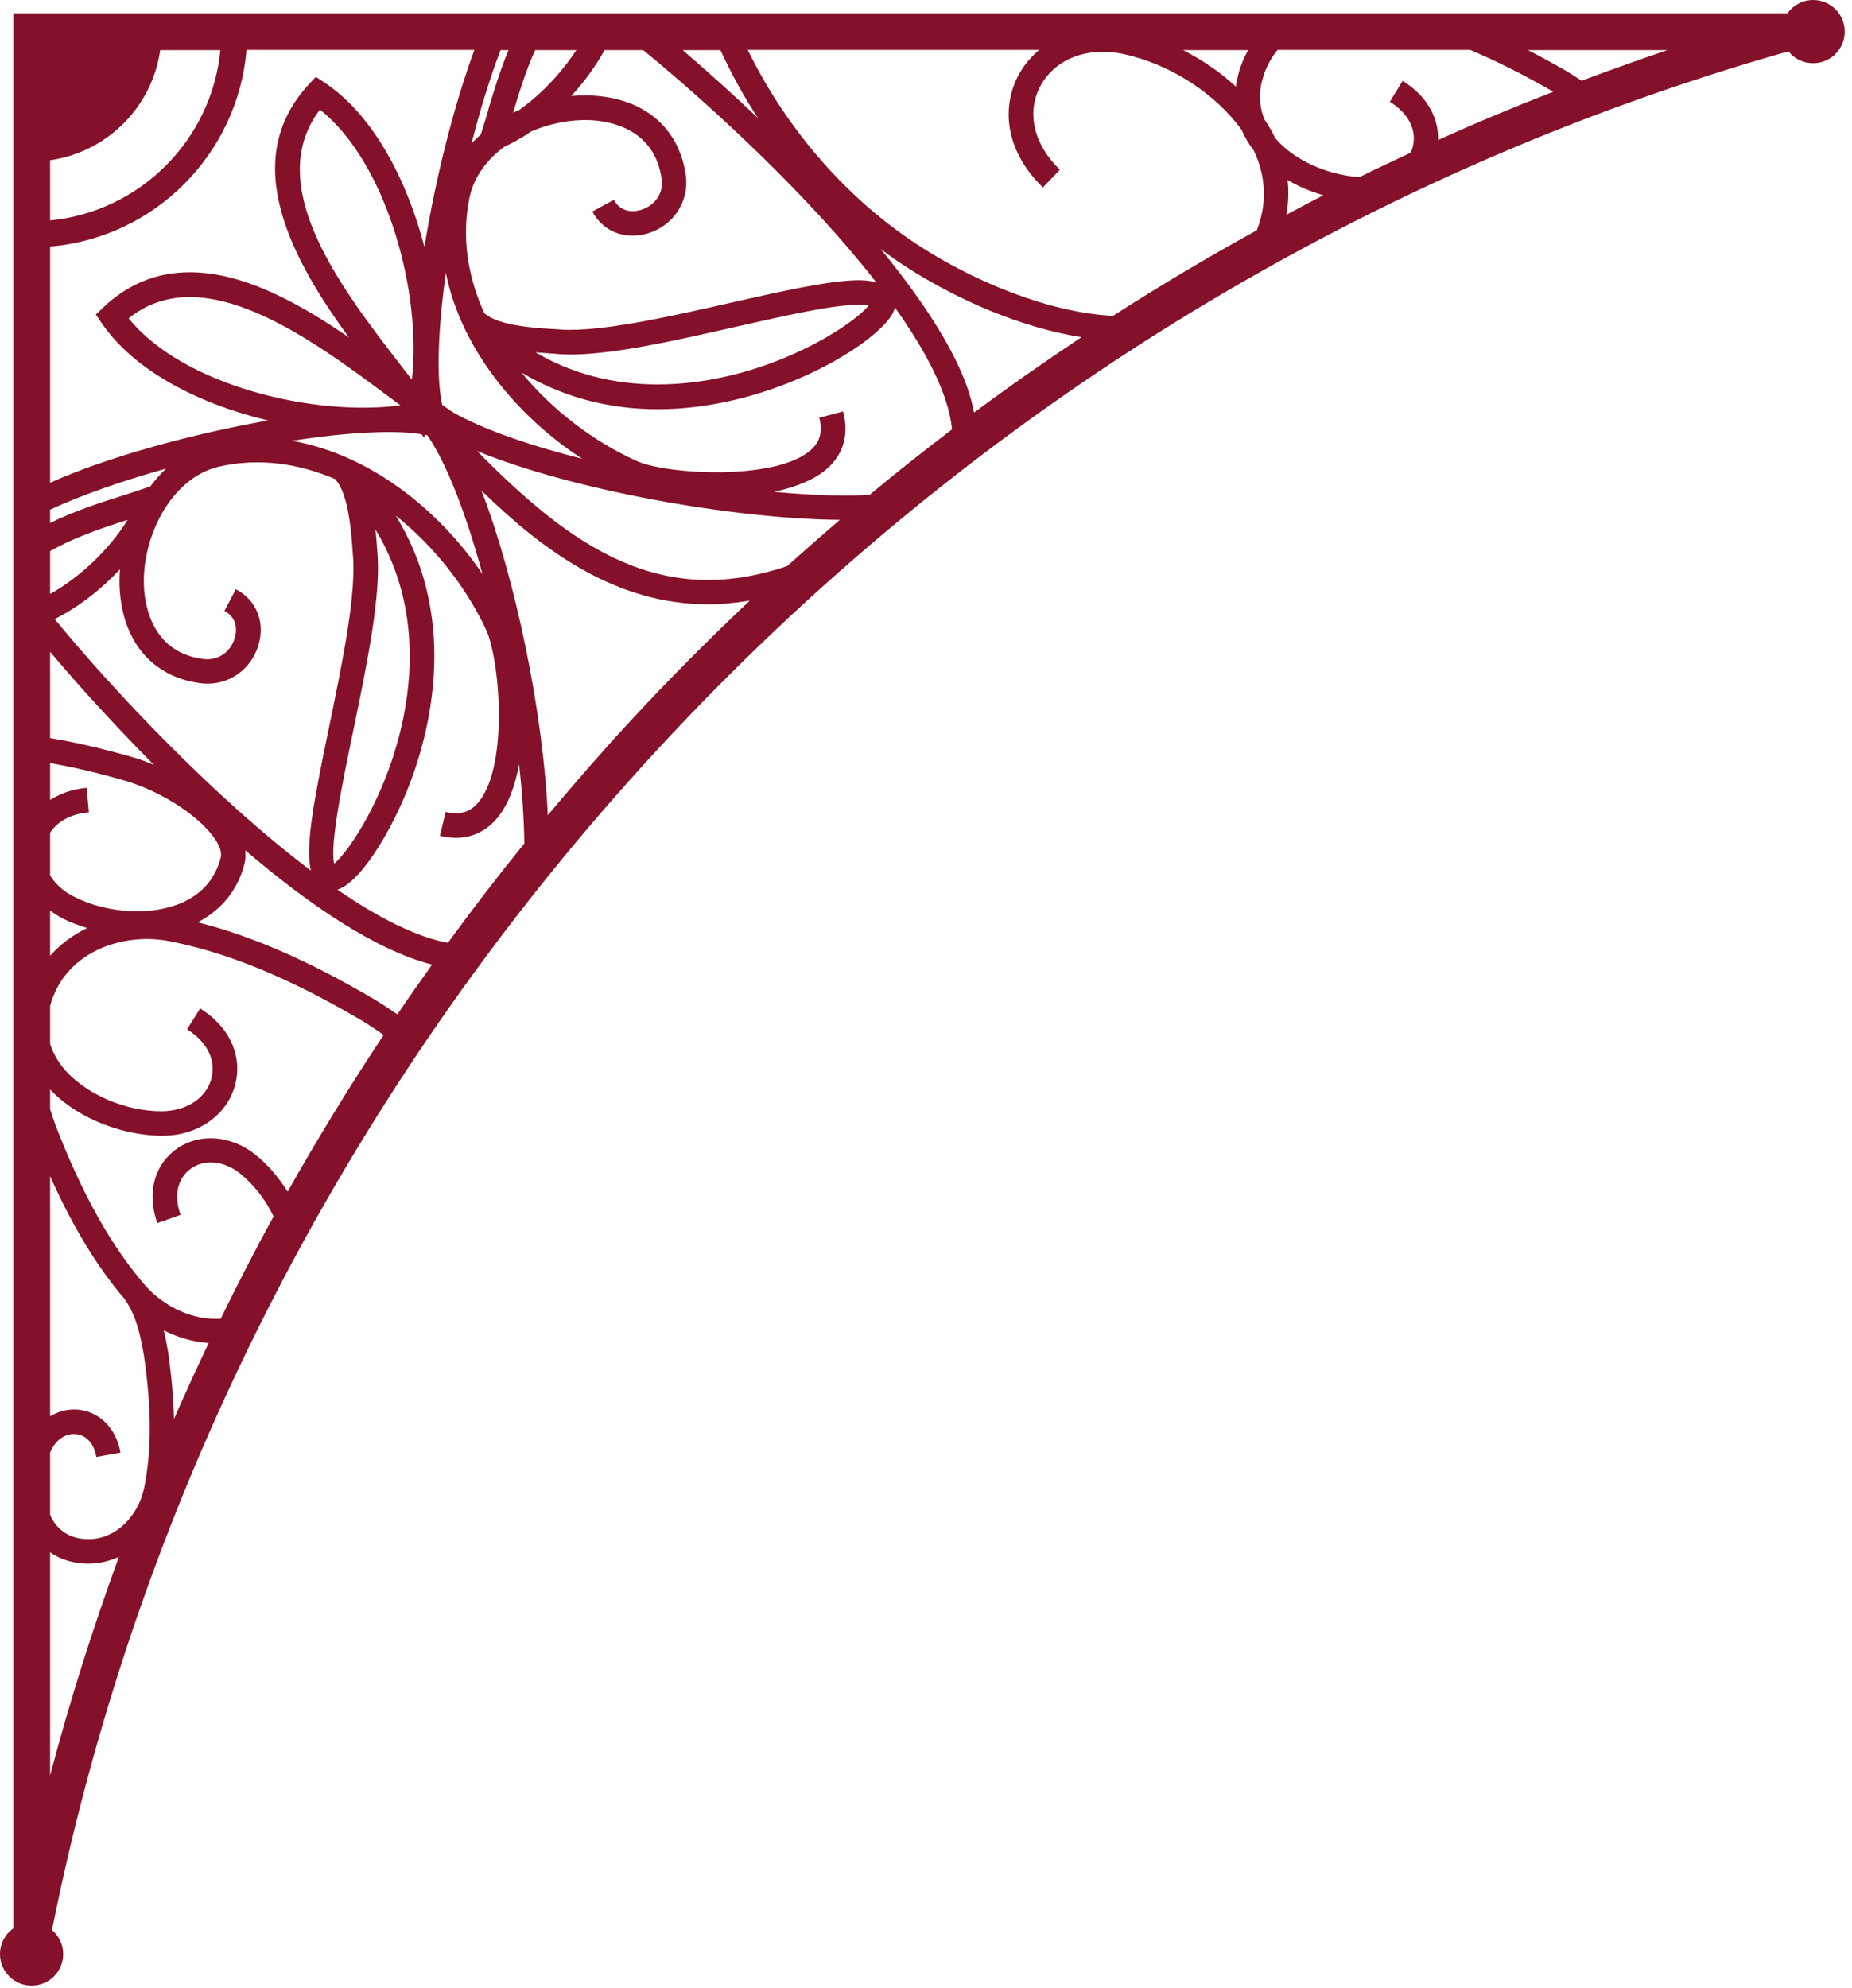 <svg width="109" height="117" viewBox="0 0 109 117" fill="none" xmlns="http://www.w3.org/2000/svg">
<path d="M0 114.98C0 116.01 0.83 116.84 1.86 116.84C2.89 116.84 3.72 116.01 3.72 114.98C3.72 114.41 3.46 113.91 3.06 113.57C13.58 60.97 53.6 17.67 105.26 3.02C105.6 3.45 106.12 3.72 106.71 3.72C107.74 3.72 108.57 2.89 108.57 1.86C108.57 0.83 107.74 0 106.71 0C106.09 0 105.54 0.31 105.2 0.78H0.78V113.47C0.31 113.81 0 114.36 0 114.98ZM4.67 90.52C3.96 90.39 3.41 90 3.05 89.35C3.01 89.28 2.98 89.2 2.95 89.12V85.48C3.31 84.59 3.99 84.33 4.48 84.39C5.09 84.45 5.54 84.96 5.67 85.73L7.09 85.48C6.85 84.07 5.88 83.08 4.62 82.95C4.03 82.89 3.45 83.04 2.95 83.34V69.21C4.17 71.94 5.48 74.16 6.98 76.01H6.97C7.91 76.95 8.25 78.43 8.47 79.76C8.93 82.9 8.93 85.41 8.47 87.62C8.42 87.82 8.36 88.03 8.28 88.23C8.28 88.23 8.28 88.23 8.28 88.24C7.72 89.65 6.39 90.82 4.67 90.52ZM10.62 71.47C10.22 70.33 10.45 69.32 11.24 68.76C12.06 68.18 13.2 68.3 14.15 69.07C14.97 69.73 15.65 70.63 16.1 71.58C15.01 73.56 13.98 75.57 12.99 77.6C11.34 77.7 9.68 76.89 8.59 75.69C6.55 73.34 4.86 70.32 3.27 66.22C3.16 65.91 3.05 65.59 2.95 65.27V64.11C4.71 65.96 7.44 66.82 9.5 66.83H9.57C11.6 66.83 13.3 65.67 13.81 63.94C14.32 62.2 13.54 60.44 11.78 59.34L11.01 60.57C12.22 61.32 12.75 62.43 12.42 63.54C12.08 64.68 10.91 65.38 9.51 65.39C7.3 65.39 4.92 64.32 3.7 62.81C3.35 62.37 3.1 61.9 2.95 61.42V59.19C3.78 56.09 7.05 54.89 9.8 55.35C13.31 56.01 16.97 57.51 21.29 60.05C21.72 60.31 22.15 60.6 22.58 60.9C20.58 63.91 18.7 66.98 16.93 70.12C16.38 69.25 15.72 68.49 15.05 67.96C13.62 66.8 11.75 66.65 10.4 67.6C9.07 68.54 8.63 70.22 9.26 71.97L10.62 71.49V71.47ZM26.36 55.48C24.48 55.13 22.23 53.98 19.86 52.35C21.13 51.96 22.86 49.21 23.92 46.61C25.15 43.62 27.19 36.67 23.29 30.34C25.54 32.13 27.4 34.51 28.57 36.97C29.41 38.66 29.96 44.96 28.19 47.17C27.69 47.79 27.07 47.98 26.23 47.78L25.89 49.18C26.22 49.26 26.54 49.3 26.84 49.3C27.82 49.3 28.67 48.88 29.32 48.07C29.94 47.29 30.33 46.19 30.55 44.97C30.74 46.66 30.84 48.24 30.86 49.63C29.31 51.54 27.81 53.49 26.36 55.48ZM46.35 33.3C38.87 35.86 33.62 32.17 28.08 26.54C33.71 28.85 43.19 30.54 49.43 30.59C48.39 31.48 47.37 32.38 46.35 33.29V33.3ZM65.54 18.59C61.64 18.39 57.31 16.51 54.28 14.58C49.94 11.82 46.33 7.68 44.01 2.94H61.16C60.69 3.34 60.27 3.82 59.96 4.39C58.81 6.53 59.35 9.08 61.38 11.03L62.38 9.99C60.84 8.5 60.4 6.62 61.23 5.07C62.1 3.45 64.03 2.72 66.16 3.19C68.89 3.78 71.57 5.54 73.08 7.65C73.26 8.07 73.49 8.47 73.79 8.85C74.52 10.41 74.58 11.99 73.97 13.55C71.1 15.13 68.29 16.8 65.53 18.57L65.54 18.59ZM80.01 10.42C78.09 10.3 76.11 9.4 75.04 8.11C75.02 8.08 75.01 8.04 75 8.01C74.82 7.66 74.62 7.33 74.41 7.01C74.16 6.37 74.08 5.68 74.23 4.96C74.4 4.16 74.74 3.49 75.19 2.94H86.54C88.08 3.6 89.69 4.4 91.42 5.4C89.13 6.29 86.87 7.23 84.64 8.24C84.68 6.89 83.94 5.61 82.55 4.76L81.8 5.99C82.92 6.68 83.42 7.69 83.13 8.71C83.1 8.81 83.06 8.9 83.02 8.99C82.01 9.46 81.01 9.93 80.02 10.42H80.01ZM77.89 11.49C77.16 11.86 76.43 12.25 75.71 12.64C75.83 11.96 75.86 11.27 75.78 10.59C76.45 10.99 77.17 11.28 77.89 11.49ZM72.8 4.68C72.77 4.82 72.75 4.96 72.74 5.1C71.8 4.22 70.72 3.51 69.63 2.95H73.46C73.17 3.47 72.94 4.04 72.81 4.68H72.8ZM31.5 2.95H33.92C33.03 4.31 31.82 5.58 30.56 6.47C30.44 6.52 30.32 6.58 30.2 6.63C30.55 5.45 30.96 4.13 31.5 2.94V2.95ZM35.61 2.95H37.86C42.12 6.45 47.71 11.65 51.57 16.61C51.28 16.54 50.95 16.49 50.56 16.49C48.87 16.49 46.03 17.13 43.03 17.81C39.72 18.56 35.97 19.41 33.57 19.41C33.33 19.41 33.1 19.41 32.88 19.38C31.73 19.32 29.37 19.2 28.54 18.45L28.52 18.47C27.54 16.32 27.14 13.97 27.64 11.59C27.9 10.39 28.67 9.38 29.69 8.63C30.22 8.39 30.75 8.09 31.27 7.73C32.38 7.26 33.6 7.02 34.73 7.07C35.88 7.12 38.58 7.57 38.95 10.61C39.04 11.52 38.4 12.15 37.72 12.35C37.47 12.43 36.6 12.62 36.13 11.76L34.86 12.45C35.51 13.64 36.8 14.14 38.14 13.73C39.6 13.28 40.52 11.93 40.38 10.45C40.03 7.56 37.94 5.76 34.78 5.62C34.4 5.6 34.01 5.62 33.62 5.65C34.39 4.82 35.06 3.89 35.59 2.94L35.61 2.95ZM28.75 6.44C28.59 6.98 28.44 7.47 28.3 7.91C28.11 8.08 27.92 8.26 27.75 8.45C28.26 6.44 28.85 4.54 29.46 2.95H29.93C29.43 4.14 29.06 5.38 28.74 6.44H28.75ZM34.28 27C31.17 26.21 28.43 25.27 26.64 24.25L26.03 23.83C25.66 22.22 25.79 19.32 26.24 16.05C27.13 20.51 30.41 24.49 34.27 27H34.28ZM32.79 20.83C33.02 20.85 33.29 20.86 33.57 20.86C36.13 20.86 39.8 20.03 43.35 19.22C46.27 18.56 49.03 17.93 50.56 17.93C50.83 17.93 51.01 17.95 51.13 17.97C50.13 19.23 44.83 22.62 38.71 22.62C36.07 22.62 33.66 21.99 31.51 20.73C31.93 20.77 32.36 20.79 32.78 20.82L32.79 20.83ZM40.17 2.95H42.4C43.04 4.33 43.77 5.67 44.61 6.95C43.1 5.51 41.6 4.17 40.18 2.95H40.17ZM63.65 19.84C61.51 21.27 59.39 22.74 57.33 24.28C57.19 23.55 56.95 22.77 56.59 21.93C55.64 19.73 53.93 17.21 51.83 14.65C52.37 15.06 52.93 15.45 53.5 15.81C56.35 17.62 60.04 19.27 63.65 19.84ZM56.04 25.26C54.4 26.51 52.77 27.79 51.18 29.12C50.74 29.14 50.27 29.16 49.73 29.16C48.46 29.16 47.04 29.08 45.54 28.94C46.74 28.69 47.82 28.28 48.58 27.66C49.63 26.79 49.99 25.6 49.62 24.21L48.22 24.58C48.44 25.41 48.26 26.04 47.65 26.54C45.51 28.31 39.11 27.9 37.46 27.12C34.96 25.99 32.53 24.16 30.69 21.92C33.08 23.34 35.76 24.08 38.71 24.08C45.08 24.08 50.98 20.6 52.35 18.73C52.43 18.63 52.6 18.39 52.67 18.09C54.03 20 55.09 21.85 55.64 23.51C55.85 24.14 55.98 24.72 56.03 25.26H56.04ZM28.41 33.8C25.81 29.95 21.71 26.72 17.18 25.94C19.22 25.62 21.2 25.42 22.92 25.42C23.67 25.42 24.3 25.47 24.81 25.55L24.96 25.76L25 25.58C25 25.58 25.1 25.6 25.15 25.61C26.33 27.33 27.46 30.34 28.4 33.79L28.41 33.8ZM18.83 6.45C22.71 9.52 24.84 17.13 24.24 22.34C24.03 22.07 23.82 21.8 23.6 21.51C20.13 17.02 15.42 10.93 18.83 6.45ZM23.56 23.85C18.64 24.52 10.83 22.76 7.57 18.73C8.63 17.89 9.81 17.48 11.18 17.48C15 17.48 19.47 20.8 22.73 23.23C23.02 23.44 23.3 23.65 23.57 23.85H23.56ZM13.2 35.94C14.07 36.4 13.9 37.27 13.82 37.53C13.63 38.21 13.01 38.85 12.08 38.79C9.05 38.48 8.55 35.78 8.48 34.63C8.29 31.71 10.02 28.13 12.88 27.46C15.25 26.92 17.6 27.27 19.77 28.21L19.75 28.23C20.53 29.06 20.69 31.49 20.76 32.52C21.01 34.87 20.14 39.04 19.38 42.72C18.49 47.02 17.95 49.79 18.3 51.23C12.72 47.03 6.74 40.72 3.22 36.43C4.61 35.73 5.95 34.69 7.06 33.5C7.03 33.91 7.02 34.32 7.05 34.72C7.25 37.87 9.09 39.92 11.96 40.22C13.47 40.34 14.8 39.39 15.22 37.93C15.61 36.58 15.08 35.3 13.88 34.67L13.21 35.95L13.2 35.94ZM22.2 32.39C22.18 32.05 22.15 31.62 22.1 31.16C24.44 35.03 24.36 39.14 23.75 42.18C22.84 46.7 20.58 50.06 19.67 50.82C19.39 49.74 20.19 45.88 20.79 43C21.61 39.03 22.46 34.93 22.2 32.38V32.39ZM25.43 56.76C24.74 57.73 24.05 58.7 23.39 59.69C22.94 59.38 22.49 59.08 22.04 58.81C18.19 56.54 14.84 55.08 11.64 54.27C13.04 53.54 14 52.36 14.39 50.83C14.46 50.57 14.46 50.3 14.43 50.03C18.07 53.14 22.04 55.89 25.43 56.76ZM12.28 79.03C11.58 80.51 10.89 82 10.24 83.5C10.21 82.28 10.1 80.98 9.89 79.54C9.82 79.13 9.74 78.7 9.64 78.28C10.46 78.7 11.36 78.96 12.28 79.03ZM2.95 56.24V53.57C3.19 53.75 3.45 53.93 3.74 54.07C4.15 54.28 4.63 54.45 5.13 54.61C4.3 55.01 3.56 55.55 2.95 56.24ZM2.95 44.9C4.38 45.15 5.86 45.5 7.47 45.97C10.65 46.96 13.28 49.35 12.99 50.47C12.67 51.69 11.92 52.57 10.75 53.1C8.98 53.9 6.36 53.77 4.39 52.78C3.75 52.47 3.26 52.02 2.95 51.51V49C3.38 48.33 4.18 47.89 5.23 47.8L5.1 46.36C4.27 46.43 3.55 46.69 2.95 47.07V44.9ZM2.95 43.43V38.35C3.07 38.49 3.18 38.63 3.31 38.78C3.88 39.45 6.08 42.01 9.06 45.01C8.66 44.84 8.27 44.69 7.89 44.58C6.13 44.07 4.51 43.69 2.95 43.43ZM2.95 32.43C4.21 31.7 5.81 31.13 7.51 30.59C6.47 32.28 4.75 33.95 2.95 34.95V32.42V32.43ZM2.95 30.78V29.99C4.7 29.17 7.11 28.32 9.78 27.57C9.44 27.89 9.13 28.24 8.85 28.62L8.67 28.68C8.23 28.84 7.73 29 7.19 29.17C5.89 29.58 4.35 30.08 2.96 30.77L2.95 30.78ZM2.95 28.43V14.51C9.09 13.99 13.99 9.08 14.51 2.94H27.92C26.72 6.19 25.63 10.5 24.98 14.53C23.93 10.5 21.9 6.7 19.1 4.86L18.59 4.52L18.17 4.97C14 9.5 17.21 15.29 20.53 19.85C17.59 17.83 14.33 16.02 11.17 16.02C9.23 16.02 7.52 16.72 6.08 18.09L5.64 18.51L5.99 19.02C7.94 21.87 11.8 23.8 15.78 24.74C11.33 25.53 6.37 26.87 2.94 28.41L2.95 28.43ZM2.95 12.97V9.43C6.3 8.95 8.95 6.31 9.43 2.95H12.97C12.46 8.24 8.24 12.46 2.95 12.97ZM98.14 2.95C96.44 3.52 94.76 4.13 93.09 4.75C92.78 4.55 92.47 4.35 92.17 4.17C91.4 3.73 90.66 3.32 89.93 2.95H98.13H98.14ZM37.08 42.45C35.41 44.25 33.81 46.1 32.24 47.97C31.98 42.03 30.37 34.16 28.34 28.87C31.97 32.41 36.24 35.56 41.68 35.56C42.47 35.56 43.29 35.48 44.13 35.34C41.71 37.63 39.35 39.99 37.08 42.45ZM2.95 104.47V91.34C3.38 91.64 3.87 91.84 4.42 91.94C4.69 91.99 4.95 92.01 5.2 92.01C5.85 92.01 6.45 91.86 7 91.6C5.46 95.82 4.1 100.11 2.95 104.47Z" fill="#841129"/>
</svg>
